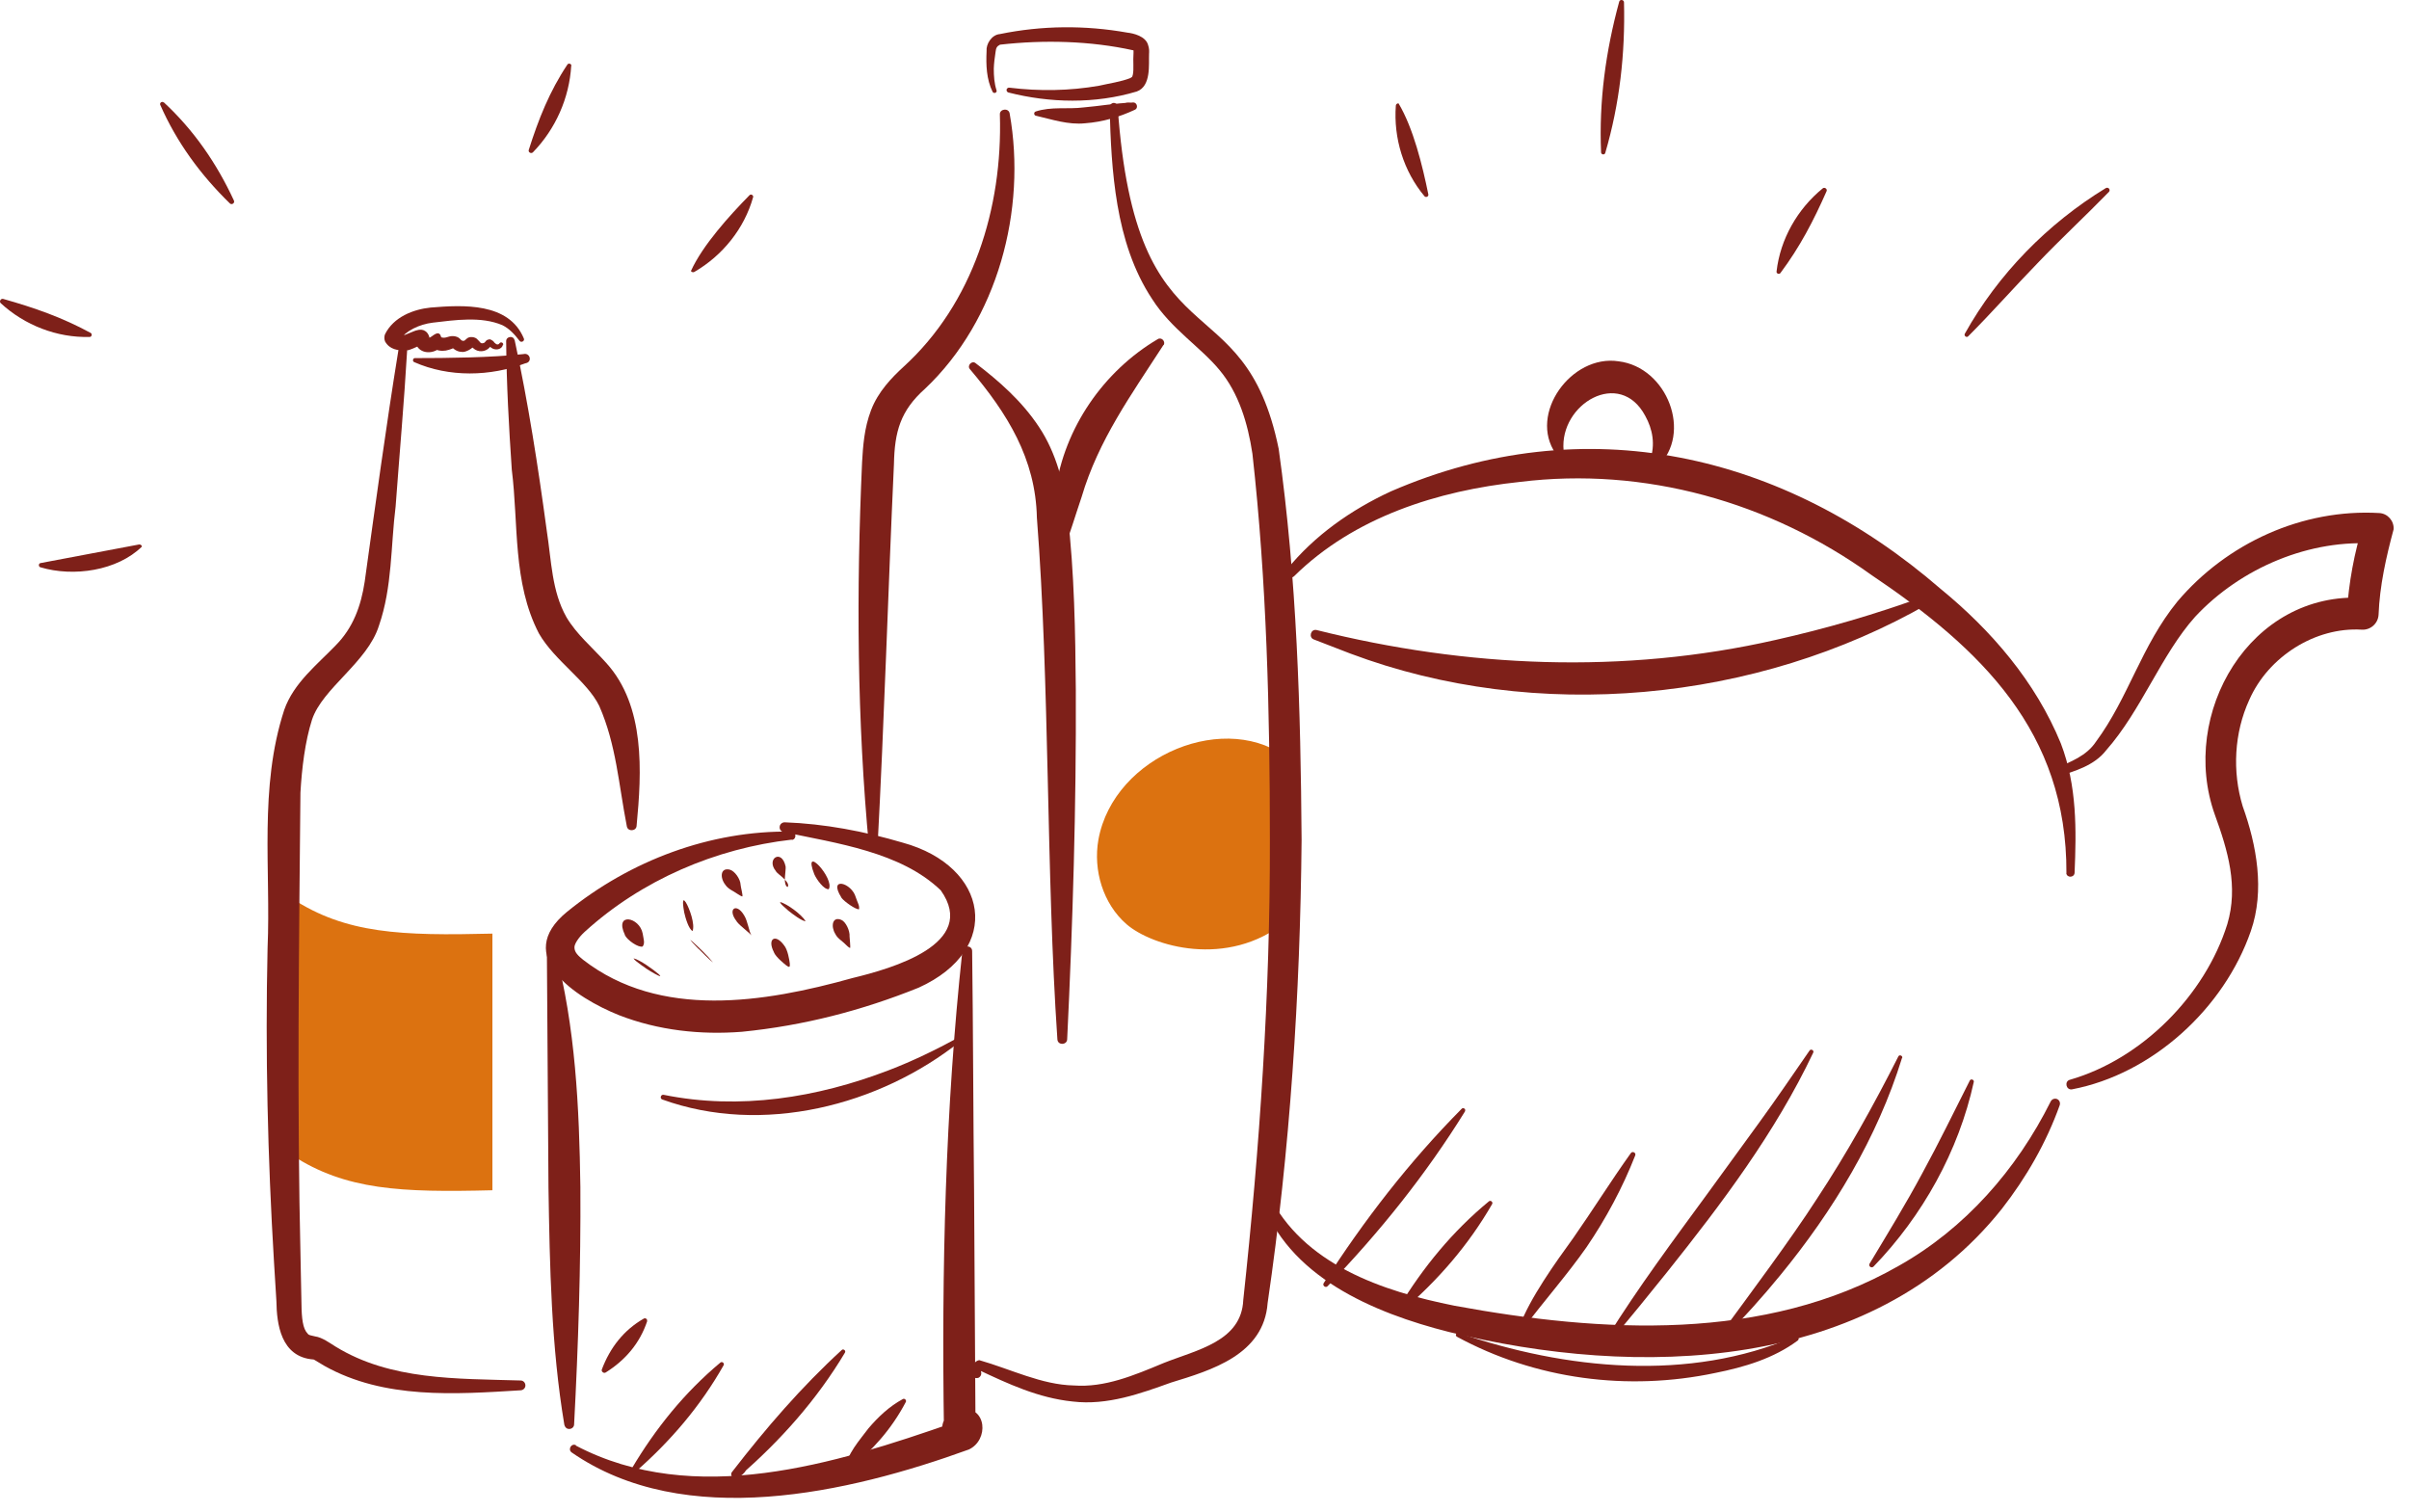 <?xml version="1.0" encoding="UTF-8"?> <svg xmlns="http://www.w3.org/2000/svg" width="137" height="86" viewBox="0 0 137 86" fill="none"><path d="M73.385 43.231C69.84 40.303 63.342 42.93 62.467 47.746C62.158 49.488 62.732 51.395 64.062 52.553C65.511 53.812 69.803 55.089 73.12 52.416L73.375 43.231H73.385Z" fill="#DC7210"></path><path d="M16.602 51.093C19.674 53.1 22.808 53.219 28.003 53.091V67.685C22.808 67.813 19.664 67.685 16.602 65.688" fill="#DC7210"></path><path d="M45.035 47.746C40.688 48.238 36.478 50.054 33.261 52.981C32.896 53.31 32.659 53.693 32.669 53.875C32.669 54.167 32.896 54.359 33.161 54.578C37.535 57.971 43.458 57.022 48.479 55.618C50.703 55.079 55.669 53.684 53.5 50.628C51.231 48.448 47.595 47.956 44.57 47.317C44.415 47.29 44.315 47.153 44.342 46.998C44.36 46.861 44.488 46.761 44.624 46.761C46.894 46.843 49.145 47.272 51.341 47.919C56.225 49.26 57.063 53.985 52.243 56.165C49.035 57.46 45.691 58.327 42.191 58.673C39.858 58.856 37.434 58.6 35.193 57.725C32.741 56.739 29.142 54.386 32.249 51.85C35.84 48.932 40.396 47.217 45.007 47.29C45.299 47.29 45.317 47.737 45.026 47.764L45.035 47.746Z" fill="#7E2019"></path><path d="M31.566 54.013C32.732 58.409 32.942 62.988 33.006 67.503C33.033 72.018 32.887 76.488 32.65 80.994C32.65 81.149 32.514 81.267 32.359 81.258C32.222 81.258 32.122 81.149 32.094 81.021C31.347 76.561 31.265 72.018 31.192 67.521L31.101 54.076C31.092 53.803 31.502 53.739 31.575 54.013H31.566Z" fill="#7E2019"></path><path d="M32.751 82.207C39.494 85.737 47.468 83.255 54.193 80.911C54.239 80.893 54.229 80.866 54.157 80.966C54.129 81.012 54.093 81.103 54.093 81.185C54.093 81.349 54.12 81.431 54.22 81.586C54.512 81.951 55.086 82.07 55.305 81.513C55.323 81.477 55.387 81.222 55.332 81.066C55.295 80.702 54.858 80.41 54.676 80.419L53.683 81.322C53.546 72.228 53.755 63.106 54.731 54.058C54.758 53.73 55.286 53.739 55.286 54.085C55.341 58.135 55.35 63.718 55.396 67.704L55.478 81.304C55.578 82.489 53.847 82.526 53.592 81.422C53.491 80.638 54.056 80.227 54.648 80.109C56.134 79.972 56.243 81.887 55.104 82.425C48.261 84.906 38.938 87.05 32.505 82.59C32.277 82.416 32.505 82.042 32.76 82.188L32.751 82.207Z" fill="#7E2019"></path><path d="M49.427 48.238C48.734 40.941 48.698 33.617 49.026 26.292C49.081 25.362 49.144 24.359 49.536 23.328C49.937 22.27 50.721 21.467 51.386 20.856C55.332 17.262 57.027 11.835 56.863 6.517C56.836 6.189 57.364 6.116 57.419 6.453C58.394 11.935 56.744 18.192 52.607 22.106C51.204 23.355 50.876 24.55 50.839 26.384C50.502 33.653 50.293 40.923 49.901 48.229C49.901 48.503 49.445 48.53 49.427 48.238Z" fill="#7E2019"></path><path d="M63.561 6.052C64.591 20.993 70.733 15.803 72.719 25.526C73.758 32.915 73.968 40.321 74.022 47.773C73.94 56.576 73.366 65.387 72.09 74.098C71.872 77.044 68.883 77.92 66.595 78.622C64.891 79.233 62.978 79.936 61 79.698C59.05 79.498 57.319 78.686 55.651 77.901L55.851 77.91C55.833 77.901 55.779 77.974 55.788 77.993C55.842 78.139 55.769 78.303 55.624 78.358C54.995 78.476 55.186 77.436 55.687 77.345C57.483 77.856 59.241 78.75 61.073 78.786C62.823 78.914 64.472 78.221 66.176 77.509C68.053 76.761 70.605 76.287 70.705 73.924C71.644 65.241 72.236 56.512 72.218 47.773C72.218 40.467 72.036 33.042 71.225 25.8C70.96 24.049 70.441 22.352 69.366 21.057C68.299 19.753 66.605 18.704 65.529 17.016C64.445 15.383 63.871 13.514 63.552 11.662C63.233 9.801 63.151 7.94 63.105 6.098C63.105 5.97 63.205 5.861 63.333 5.852C63.461 5.852 63.561 5.943 63.57 6.061L63.561 6.052Z" fill="#7E2019"></path><path d="M23.155 19.916C22.982 22.881 22.717 25.836 22.499 28.801C22.216 31.063 22.316 33.37 21.551 35.578C20.904 37.658 18.334 39.135 17.742 40.932C17.35 42.164 17.168 43.66 17.086 45.073C17.003 53.839 16.885 62.851 17.095 71.689L17.14 73.915C17.149 74.663 17.168 75.365 17.404 75.721C17.578 75.922 17.468 75.894 17.915 75.995C18.325 76.049 18.762 76.378 19.09 76.579C22.216 78.494 25.943 78.394 29.607 78.503C29.762 78.503 29.88 78.631 29.88 78.786C29.88 78.932 29.761 79.05 29.616 79.06C25.889 79.288 21.852 79.579 18.453 77.673L17.951 77.372C17.833 77.299 17.86 77.317 17.824 77.308C15.965 77.171 15.737 75.274 15.719 73.988L15.582 71.763C15.226 65.834 15.081 59.868 15.217 53.912C15.409 49.47 14.716 44.8 16.165 40.367C16.703 38.825 18.07 37.767 19.099 36.691C20.075 35.706 20.53 34.465 20.74 33.079C21.35 28.7 21.952 24.258 22.663 19.88C22.681 19.752 22.808 19.661 22.936 19.689C23.054 19.707 23.137 19.816 23.137 19.935L23.155 19.916Z" fill="#7E2019"></path><path d="M29.269 19.342C30.044 22.927 30.6 26.53 31.092 30.16C31.365 31.911 31.374 33.608 32.213 35.095C32.796 36.08 33.68 36.809 34.482 37.703C36.705 40.157 36.496 43.897 36.204 46.953C36.195 47.272 35.703 47.308 35.648 46.989C35.184 44.617 35.047 42.346 34.081 40.148C33.397 38.734 31.538 37.576 30.645 36.016C29.142 33.106 29.497 29.813 29.105 26.703C28.941 24.277 28.805 21.841 28.786 19.397C28.786 19.123 29.206 19.068 29.26 19.342H29.269Z" fill="#7E2019"></path><path d="M55.487 20.655C56.808 21.668 58.102 22.79 59.086 24.277C60.08 25.763 60.535 27.588 60.718 29.257C61.1 32.595 61.155 35.934 61.182 39.245C61.21 45.876 61.009 52.489 60.69 59.102C60.681 59.43 60.153 59.458 60.134 59.102C59.487 49.607 59.706 38.916 58.968 29.439C58.895 26.073 57.282 23.501 55.159 20.993C54.977 20.792 55.277 20.473 55.487 20.655Z" fill="#7E2019"></path><path d="M66.167 19.616C64.345 22.434 62.467 25.024 61.511 28.263C61.155 29.312 60.836 30.388 60.426 31.473C60.371 31.619 60.207 31.701 60.062 31.647C59.952 31.61 59.889 31.51 59.879 31.4C59.779 30.233 59.834 29.056 60.025 27.898C60.526 24.34 62.759 21.102 65.839 19.287C66.049 19.15 66.304 19.415 66.176 19.625L66.167 19.616Z" fill="#7E2019"></path><path d="M117.518 49.652C117.554 41.616 112.67 36.901 106.427 32.696C100.632 28.536 93.524 26.53 86.434 27.405C81.768 27.898 77.011 29.403 73.603 32.76C73.494 32.869 73.311 32.869 73.202 32.76C73.102 32.659 73.102 32.495 73.184 32.386C74.751 30.452 76.847 28.983 79.098 27.943C90.143 23.155 101.434 25.754 110.355 33.48C113.244 35.843 115.759 38.761 117.199 42.273C118.128 44.69 118.083 47.226 117.982 49.634C117.964 49.917 117.536 49.935 117.509 49.643L117.518 49.652Z" fill="#7E2019"></path><path d="M72.136 67.895C74.086 71.909 78.624 73.432 82.725 74.253C91.1 75.794 100.367 76.332 107.967 71.991C111.74 69.874 114.693 66.509 116.625 62.632C116.698 62.495 116.862 62.441 116.998 62.504C117.126 62.568 117.181 62.714 117.135 62.851C116.379 64.967 115.239 66.956 113.845 68.743C106.427 78.075 93.05 78.385 82.388 75.74C78.132 74.663 73.175 72.593 71.689 68.059C71.607 67.786 72.008 67.621 72.127 67.886L72.136 67.895Z" fill="#7E2019"></path><path d="M109.653 34.337C99.875 39.947 87.364 41.133 76.793 37.165L74.715 36.362C74.414 36.253 74.533 35.77 74.861 35.824C83.418 37.968 92.348 38.351 100.978 36.39C103.83 35.751 106.664 34.93 109.453 33.909C109.708 33.809 109.909 34.201 109.653 34.337Z" fill="#7E2019"></path><path d="M88.475 25.8C86.899 23.538 89.368 20.136 92.047 20.546C94.827 20.883 96.267 24.66 94.271 26.529C94.052 26.73 93.697 26.466 93.825 26.201C94.162 25.289 93.979 24.395 93.569 23.656C92.12 20.92 88.676 22.981 88.922 25.617C88.967 25.864 88.621 26 88.484 25.8H88.475Z" fill="#7E2019"></path><path d="M116.807 43.723C117.782 43.322 118.666 42.975 119.194 42.182C121.053 39.673 121.773 36.727 123.833 34.201C126.64 30.89 130.932 28.919 135.315 29.175C135.789 29.202 136.153 29.622 136.126 30.096C135.698 31.683 135.333 33.307 135.269 34.958C135.242 35.459 134.805 35.843 134.303 35.806C131.679 35.651 129 37.329 127.915 39.801C127.059 41.671 126.94 43.869 127.542 45.849C128.335 48.056 128.808 50.637 128.006 52.945C126.485 57.342 122.402 61.081 117.828 61.948C117.49 61.993 117.39 61.483 117.718 61.401C121.81 60.224 125.4 56.603 126.667 52.553C127.305 50.409 126.703 48.375 125.956 46.323C123.915 40.595 127.952 33.599 134.431 34L133.465 34.848C133.574 33.133 133.884 31.428 134.404 29.786L135.169 30.926C131.387 30.616 127.423 32.294 124.835 35.076C122.903 37.238 121.782 40.394 119.778 42.665C119.112 43.532 117.955 43.878 116.971 44.161C116.698 44.261 116.524 43.833 116.807 43.714V43.723Z" fill="#7E2019"></path><path d="M83.317 63.197C81.085 66.8 78.442 70.093 75.499 73.14C75.389 73.258 75.189 73.103 75.28 72.966C77.558 69.4 80.146 66.062 83.126 63.052C83.217 62.951 83.39 63.079 83.308 63.197H83.317Z" fill="#7E2019"></path><path d="M84.858 68.47C83.518 70.796 81.787 72.793 79.754 74.535C79.636 74.636 79.463 74.481 79.545 74.353C80.93 72.064 82.607 70.02 84.675 68.315C84.775 68.233 84.921 68.36 84.858 68.47Z" fill="#7E2019"></path><path d="M103.119 59.859C100.969 64.392 97.925 68.433 94.809 72.337C93.77 73.632 92.722 74.928 91.637 76.195C91.592 76.25 91.501 76.259 91.437 76.214C91.382 76.168 91.373 76.095 91.41 76.031C93.168 73.204 95.164 70.531 97.132 67.84L100.058 63.818C101.033 62.477 101.962 61.109 102.91 59.74C102.983 59.622 103.183 59.731 103.119 59.859Z" fill="#7E2019"></path><path d="M108.168 60.16C106.765 64.703 104.249 68.853 101.251 72.51C100.249 73.733 99.201 74.909 98.08 76.013C98.025 76.068 97.934 76.068 97.88 76.013C97.834 75.968 97.825 75.885 97.871 75.831C99.511 73.596 101.835 70.486 103.311 68.196C105.033 65.587 106.546 62.869 107.958 60.078C108.013 59.95 108.223 60.032 108.177 60.169L108.168 60.16Z" fill="#7E2019"></path><path d="M112.251 61.519C111.394 65.451 109.334 69.145 106.546 72.027C106.491 72.082 106.4 72.082 106.345 72.027C106.3 71.981 106.291 71.909 106.327 71.854C107.357 70.139 108.387 68.461 109.316 66.728C110.264 64.995 111.121 63.225 112.023 61.446C112.077 61.328 112.278 61.392 112.251 61.528V61.519Z" fill="#7E2019"></path><path d="M38.911 51.887C38.856 51.577 38.756 50.938 39.002 51.312C39.212 51.65 39.539 52.571 39.385 52.945C39.166 52.827 38.984 52.215 38.911 51.887Z" fill="#7E2019"></path><path d="M39.713 53.948C39.713 53.948 39.002 53.219 39.376 53.538C39.758 53.894 40.232 54.34 40.551 54.733C40.323 54.559 39.941 54.167 39.722 53.948H39.713Z" fill="#7E2019"></path><path d="M44.014 54.149C43.613 53.383 44.096 53.064 44.597 53.766C44.798 54.013 44.889 54.569 44.916 54.788C44.934 54.998 44.898 55.034 44.725 54.906C44.588 54.797 44.123 54.423 44.014 54.158V54.149Z" fill="#7E2019"></path><path d="M47.504 53.109C47.24 52.681 47.331 52.097 47.841 52.307C48.096 52.407 48.343 52.927 48.315 53.255C48.315 53.347 48.379 53.848 48.343 53.912C48.178 53.83 48.096 53.684 47.814 53.465C47.686 53.365 47.568 53.246 47.504 53.109Z" fill="#7E2019"></path><path d="M47.85 51.039C47.076 49.817 48.443 50.191 48.67 51.03C48.78 51.358 48.889 51.495 48.853 51.705C48.689 51.741 48.014 51.276 47.85 51.048V51.039Z" fill="#7E2019"></path><path d="M44.834 51.787C44.579 51.541 44.424 51.468 44.36 51.294C44.761 51.385 45.618 52.033 45.818 52.389C45.59 52.37 45.098 51.996 44.834 51.787Z" fill="#7E2019"></path><path d="M41.9 52.398C41.335 51.696 41.882 51.294 42.328 52.069C42.52 52.38 42.592 52.945 42.729 53.191C42.592 53.009 42.1 52.672 41.891 52.398H41.9Z" fill="#7E2019"></path><path d="M41.253 50.318C40.934 49.917 40.961 49.324 41.499 49.452C41.772 49.516 42.109 49.981 42.118 50.318C42.118 50.41 42.255 50.911 42.219 50.975C42.164 51.002 41.69 50.656 41.608 50.628C41.471 50.546 41.335 50.446 41.253 50.318Z" fill="#7E2019"></path><path d="M44.123 49.534C43.549 48.84 44.46 48.238 44.679 49.278C44.697 49.342 44.643 49.762 44.643 49.835C44.597 50.327 44.743 50.437 44.797 50.437C44.898 50.291 44.706 50.072 44.469 49.862C44.378 49.78 44.187 49.643 44.123 49.543V49.534Z" fill="#7E2019"></path><path d="M46.31 49.716C45.6 47.91 47.495 49.981 47.13 50.565C46.857 50.592 46.447 50.026 46.31 49.716Z" fill="#7E2019"></path><path d="M35.539 53.164C34.919 51.86 36.377 52.142 36.55 53.091C36.605 53.447 36.687 53.62 36.55 53.821C36.323 53.912 35.666 53.465 35.53 53.164H35.539Z" fill="#7E2019"></path><path d="M36.541 54.933C36.268 54.715 36.113 54.642 36.031 54.496C36.405 54.587 37.152 55.134 37.453 55.389C37.589 55.517 37.589 55.545 37.407 55.462C37.252 55.389 36.76 55.107 36.551 54.933H36.541Z" fill="#7E2019"></path><path d="M54.63 59.202C50.001 62.897 43.34 64.575 37.662 62.523C37.507 62.468 37.58 62.221 37.744 62.258C42.064 63.134 46.474 62.422 50.539 60.862C51.897 60.343 53.209 59.704 54.503 59.002C54.621 58.929 54.749 59.111 54.639 59.202H54.63Z" fill="#7E2019"></path><path d="M36.806 75.128C36.386 76.387 35.566 77.345 34.446 78.047C34.336 78.12 34.181 77.992 34.227 77.874C34.692 76.642 35.466 75.639 36.614 74.982C36.715 74.927 36.833 75.028 36.797 75.128H36.806Z" fill="#7E2019"></path><path d="M41.152 77.637C39.84 79.954 38.136 81.951 36.131 83.703C36.013 83.803 35.84 83.657 35.922 83.52C37.279 81.231 38.929 79.187 40.97 77.482C41.07 77.4 41.216 77.527 41.152 77.637Z" fill="#7E2019"></path><path d="M48.06 76.907C46.456 79.598 44.369 81.942 42 83.985L41.772 83.602C41.945 83.584 42.137 83.474 42.246 83.31C42.291 83.246 42.374 83.228 42.437 83.274C42.638 83.547 42.155 83.967 41.882 84.058C41.654 84.14 41.48 83.83 41.654 83.675C43.558 81.212 45.563 78.886 47.869 76.77C47.96 76.679 48.124 76.807 48.051 76.916L48.06 76.907Z" fill="#7E2019"></path><path d="M51.514 79.725C50.703 81.267 49.609 82.489 48.261 83.575C48.197 83.62 48.106 83.611 48.06 83.547C48.169 82.681 48.88 81.906 49.391 81.221C49.946 80.574 50.566 79.981 51.341 79.561C51.441 79.498 51.569 79.625 51.514 79.725Z" fill="#7E2019"></path><path d="M86.416 75.42C86.999 73.833 88.457 71.799 89.469 70.404C90.58 68.817 91.601 67.175 92.749 65.569C92.84 65.442 93.059 65.551 92.995 65.706C92.275 67.54 91.337 69.291 90.225 70.924C89.086 72.547 87.828 73.952 86.625 75.557C86.543 75.667 86.361 75.557 86.425 75.43L86.416 75.42Z" fill="#7E2019"></path><path d="M23.601 20.364C25.433 20.364 27.957 20.336 29.762 20.136C30.144 20.035 30.29 20.582 29.898 20.655C29.67 20.637 29.078 20.884 29.014 20.592C29.105 20.327 29.534 20.291 29.752 20.136L29.889 20.655C27.884 21.413 25.533 21.467 23.556 20.592C23.437 20.546 23.483 20.354 23.601 20.364Z" fill="#7E2019"></path><path d="M28.604 19.597C28.522 19.926 28.121 19.917 27.948 19.78C27.875 19.725 27.711 19.616 27.82 19.661C27.939 19.661 27.93 19.616 27.912 19.661C27.747 19.953 27.337 20.072 27.018 19.88C26.9 19.798 26.836 19.734 26.8 19.716C26.736 19.698 26.864 19.753 26.9 19.716C26.864 19.816 26.453 20.063 26.244 20.008C26.098 20.008 25.943 19.944 25.825 19.853C25.715 19.753 25.706 19.771 25.761 19.798C25.834 19.78 25.597 19.889 25.351 19.935C25.123 19.971 24.795 19.953 24.54 19.725L25.041 19.762C24.595 20.19 23.738 20.127 23.619 19.415C23.619 19.424 23.647 19.488 23.738 19.552C23.847 19.607 23.875 19.607 23.911 19.616C24.039 19.588 23.938 19.616 23.884 19.643C23.656 19.734 23.346 19.908 23.1 19.935C22.617 19.935 22.161 19.88 21.897 19.415C21.833 19.26 21.861 19.087 21.897 19.005C22.38 18.029 23.501 17.591 24.485 17.49C26.353 17.335 28.932 17.198 29.789 19.242C29.862 19.388 29.643 19.515 29.543 19.378C29.269 19.014 28.96 18.685 28.577 18.494C27.365 17.974 25.87 18.202 24.613 18.348C23.847 18.439 23.055 18.822 22.735 19.333C22.799 19.26 22.717 18.986 22.626 18.95C22.717 19.005 22.936 19.078 23.036 19.041C23.137 18.995 23.428 18.886 23.528 18.84C23.619 18.804 23.948 18.667 24.175 18.822C24.376 18.941 24.43 19.196 24.449 19.305C24.449 19.296 24.403 19.233 24.385 19.224C24.358 19.205 24.339 19.224 24.367 19.224C24.54 19.205 24.859 18.776 25.041 19.041C25.096 19.151 25.041 19.205 25.251 19.205C25.46 19.196 25.57 19.078 25.87 19.123C26.235 19.196 26.162 19.415 26.39 19.378C26.417 19.378 26.399 19.378 26.563 19.242C26.709 19.114 27.037 19.16 27.146 19.296C27.328 19.451 27.31 19.579 27.529 19.497C27.629 19.451 27.611 19.305 27.875 19.296C28.148 19.424 28.076 19.479 28.158 19.515C28.258 19.625 28.367 19.597 28.413 19.515C28.486 19.415 28.65 19.497 28.613 19.616L28.604 19.597Z" fill="#7E2019"></path><path d="M111.74 18.977C113.627 15.593 116.451 12.711 119.759 10.695C119.823 10.658 119.914 10.677 119.951 10.741C119.987 10.795 119.978 10.868 119.933 10.914C118.584 12.3 117.19 13.586 115.877 14.964C114.556 16.323 113.298 17.755 111.932 19.123C111.84 19.223 111.676 19.096 111.74 18.977Z" fill="#7E2019"></path><path d="M101.033 15.438C101.242 13.595 102.226 11.88 103.657 10.713C103.766 10.622 103.94 10.749 103.876 10.877C103.129 12.565 102.363 14.042 101.251 15.529C101.178 15.62 101.014 15.556 101.033 15.438Z" fill="#7E2019"></path><path d="M5.093 19.16C3.243 19.214 1.402 18.494 0.045 17.244C-0.065 17.144 0.045 16.961 0.181 16.998C1.958 17.5 3.526 18.047 5.157 18.932C5.257 18.986 5.221 19.16 5.102 19.16H5.093Z" fill="#7E2019"></path><path d="M81.012 11.16C79.818 9.737 79.244 7.849 79.381 6.007C79.381 5.925 79.463 5.87 79.536 5.879C80.374 7.284 80.893 9.4 81.231 11.06C81.249 11.178 81.094 11.251 81.012 11.16Z" fill="#7E2019"></path><path d="M42.829 11.215C42.328 13.002 41.089 14.535 39.485 15.465C39.412 15.502 39.33 15.474 39.294 15.411C39.95 13.96 41.471 12.273 42.629 11.096C42.711 11.014 42.866 11.105 42.829 11.224V11.215Z" fill="#7E2019"></path><path d="M32.486 3.735C32.377 5.578 31.593 7.338 30.308 8.661C30.208 8.761 30.026 8.661 30.071 8.524C30.627 6.773 31.247 5.204 32.268 3.671C32.331 3.571 32.505 3.626 32.495 3.744L32.486 3.735Z" fill="#7E2019"></path><path d="M91.054 8.67C90.927 5.76 91.318 2.905 92.084 0.096C92.12 -0.05 92.357 -0.023 92.357 0.132C92.43 3.042 92.111 5.906 91.291 8.697C91.255 8.825 91.063 8.798 91.054 8.67Z" fill="#7E2019"></path><path d="M2.305 32.02C4.255 31.646 5.959 31.336 7.909 30.962C7.991 30.953 8.064 31.008 8.073 31.081C6.67 32.458 4.182 32.823 2.296 32.258C2.177 32.221 2.186 32.039 2.305 32.02Z" fill="#7E2019"></path><path d="M9.312 5.815C11.026 7.402 12.329 9.299 13.304 11.406C13.368 11.543 13.185 11.671 13.076 11.57C11.408 9.947 10.05 8.095 9.112 5.961C9.066 5.851 9.212 5.742 9.303 5.824L9.312 5.815Z" fill="#7E2019"></path><path d="M58.886 6.344C59.806 6.043 60.718 6.226 61.638 6.107C62.513 6.034 63.406 5.87 64.354 5.833L64.372 6.289C64.217 6.198 63.816 6.189 63.889 5.934C64.007 5.769 64.272 5.861 64.445 5.824C64.673 5.824 64.746 6.162 64.536 6.244C63.652 6.654 62.713 6.937 61.711 7.01C60.754 7.11 59.825 6.791 58.913 6.581C58.795 6.563 58.777 6.381 58.895 6.344H58.886Z" fill="#7E2019"></path><path d="M56.453 5.231C56.097 4.511 56.07 3.69 56.107 2.905C56.07 2.504 56.398 1.975 56.863 1.938C59.251 1.446 61.72 1.428 64.117 1.856C64.454 1.893 65.156 2.057 65.292 2.559C65.365 2.768 65.356 2.942 65.347 3.06C65.32 3.644 65.484 4.903 64.645 5.204C62.276 5.915 59.706 5.861 57.346 5.259C57.273 5.24 57.227 5.158 57.246 5.085C57.264 5.021 57.337 4.976 57.401 4.985C59.105 5.195 60.836 5.167 62.504 4.875C63.051 4.748 63.77 4.647 64.281 4.438C64.427 4.346 64.372 4.401 64.427 4.237C64.49 3.918 64.427 3.498 64.463 3.006C64.463 2.787 64.472 2.905 64.445 2.86C62.003 2.321 59.369 2.258 56.872 2.54C56.69 2.632 56.644 2.723 56.617 2.96C56.571 3.261 56.526 3.598 56.517 3.899C56.517 4.319 56.544 4.739 56.672 5.131C56.726 5.268 56.517 5.35 56.453 5.222V5.231Z" fill="#7E2019"></path><path d="M82.944 75.794C89.031 77.883 96.066 78.604 102.081 75.995C102.227 75.913 102.372 76.132 102.236 76.232C100.86 77.254 99.192 77.746 97.543 78.075C92.567 79.124 87.318 78.439 82.853 76.013C82.734 75.949 82.816 75.749 82.953 75.794H82.944Z" fill="#7E2019"></path></svg> 